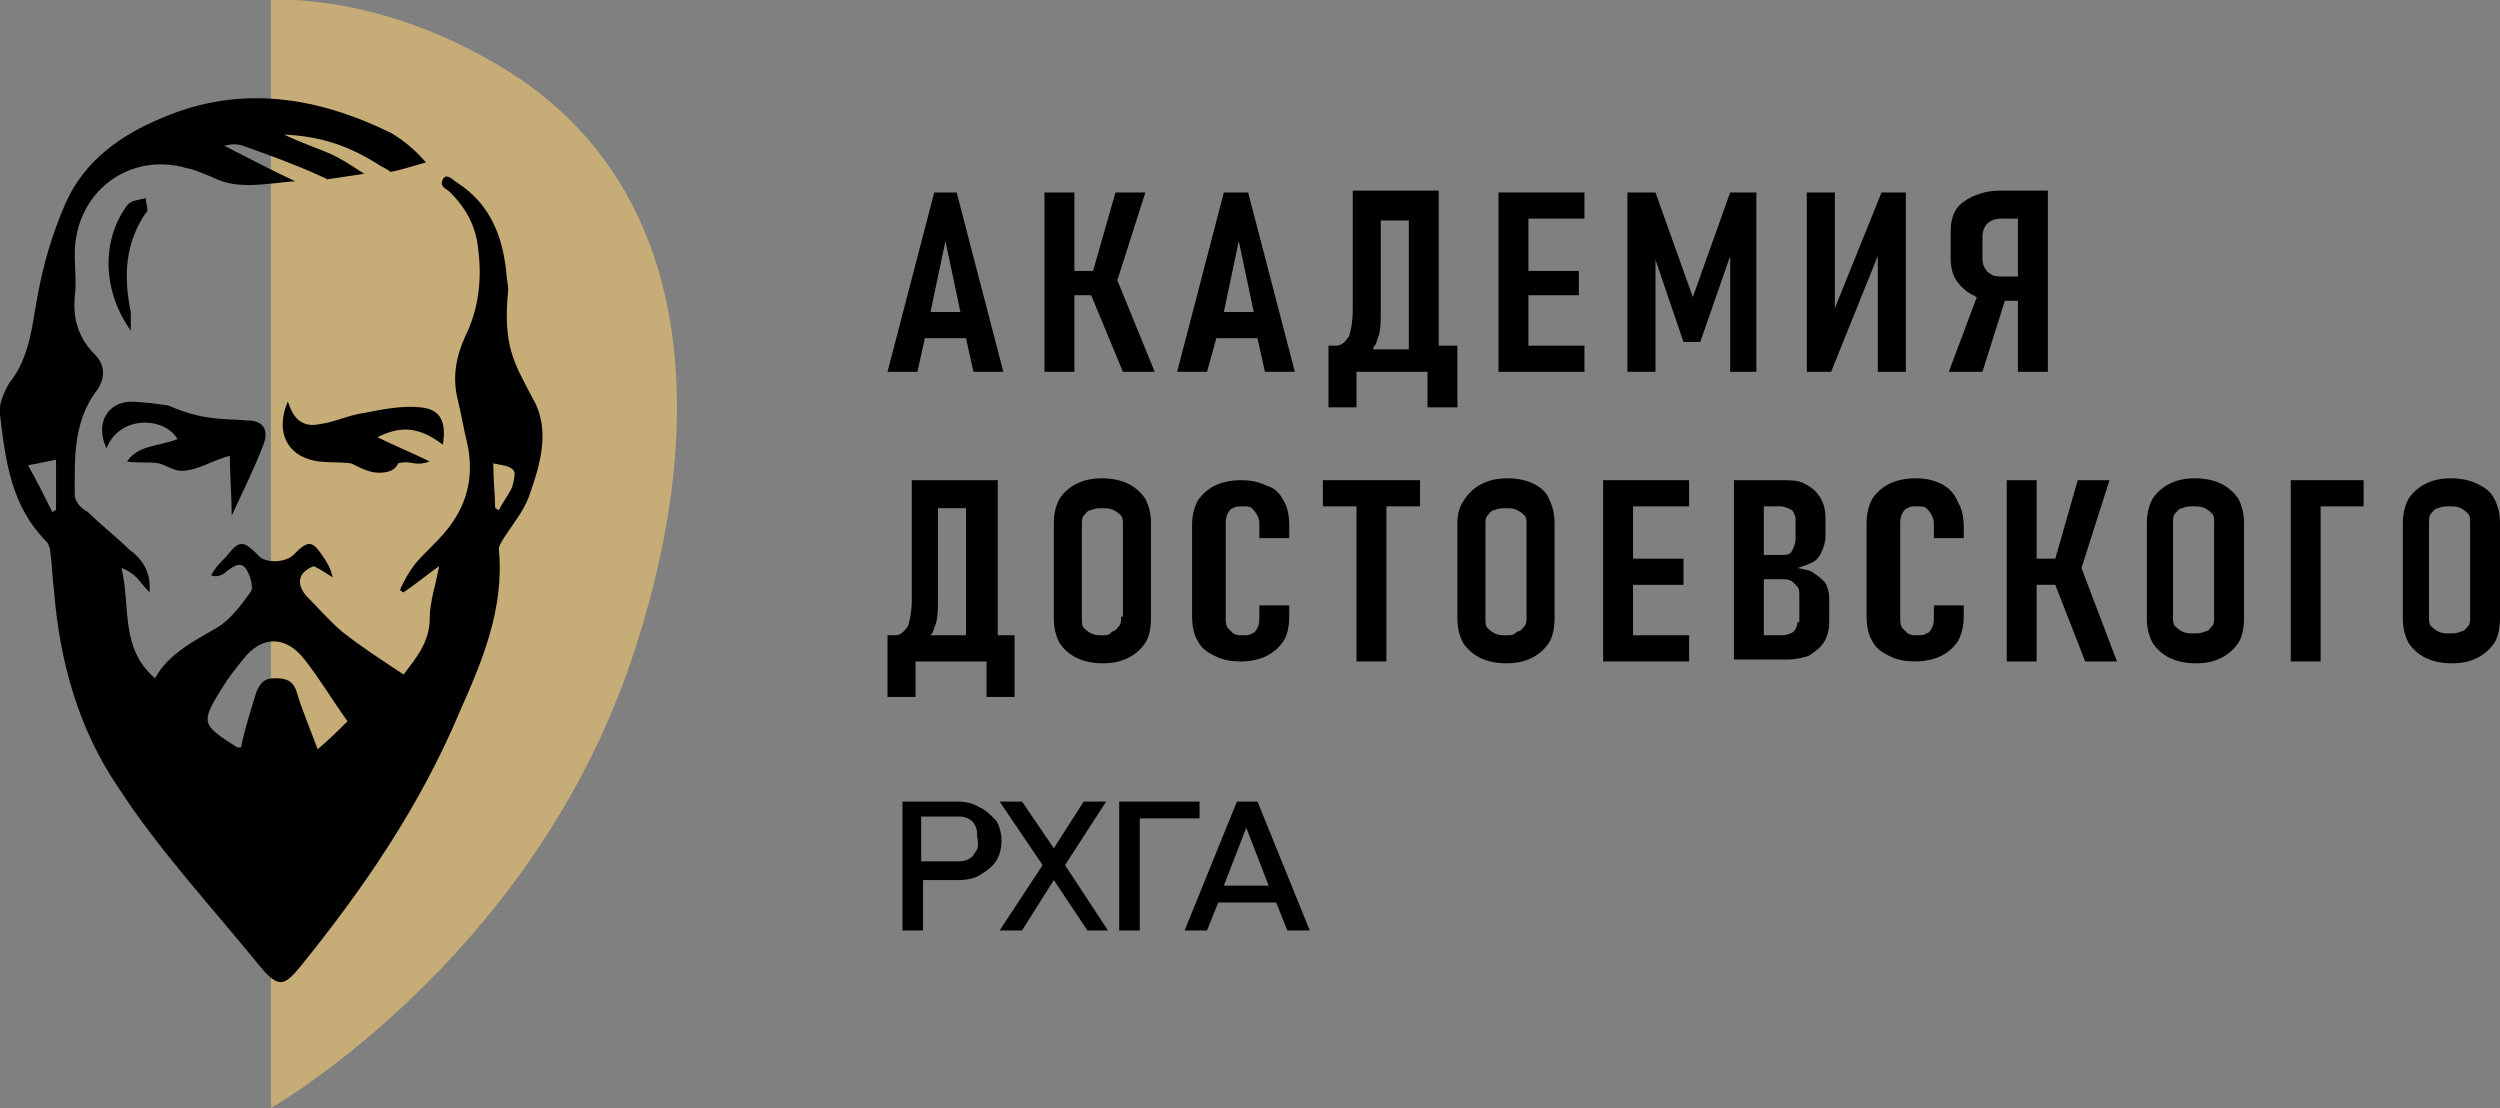 <?xml version="1.0" encoding="utf-8"?>
<!-- Generator: Adobe Illustrator 28.4.1, SVG Export Plug-In . SVG Version: 6.00 Build 0)  -->
<svg version="1.1" id="Layer_1" xmlns="http://www.w3.org/2000/svg" xmlns:xlink="http://www.w3.org/1999/xlink" x="0px" y="0px"
	 viewBox="0 0 133.8 59.3" style="enable-background:new 0 0 133.8 59.3;" xml:space="preserve">
<rect x="0" y="0" width="133.8" height="59.3" fill="#808080" stroke="none"/>
<style type="text/css">
	.st0{fill:#C6AC76;}
	.st1{fill:#FFFFFF;stroke:#000000;stroke-width:0.186;stroke-miterlimit:10;}
</style>
<g>
	<g>
		<path d="M49.5,18.1h2.2l0.4,1.8h1.6l-2.5-9.6H50l-2.5,9.6h1.6L49.5,18.1z M50.6,12.9l0.8,3.8h-1.6L50.6,12.9z"/>
		<polygon points="57.5,15.8 58.4,15.8 60.1,19.9 61.8,19.9 59.8,15 61.3,10.3 59.7,10.3 58.5,14.5 57.5,14.5 57.5,10.3 55.9,10.3 
			55.9,19.9 57.5,19.9 		"/>
		<path d="M65.1,18.1h2.2l0.4,1.8h1.6l-2.5-9.6h-1.3l-2.5,9.6h1.6L65.1,18.1z M66.3,12.9l0.8,3.8h-1.6L66.3,12.9z"/>
		<path d="M78,21.8v-3.3h-0.7H77v-8.3h-0.9h-0.7h-1.5h-0.4h-1.1v6.4c0,0.6-0.1,1.1-0.2,1.4c-0.2,0.3-0.4,0.5-0.7,0.5h-0.2h-0.2v1.4
			v1.9h1.5v-1.9h2.8h1v1.9H78z M73.5,18.6c0.1-0.1,0.2-0.3,0.2-0.4c0.2-0.4,0.2-1,0.2-1.6v-4.8h1.5v6.9H73.5z"/>
		<polygon points="81,10.3 80.2,10.3 80.2,19.9 81,19.9 81.8,19.9 84.8,19.9 84.8,18.5 81.8,18.5 81.8,15.8 84.5,15.8 84.5,14.5 
			81.8,14.5 81.8,11.7 84.8,11.7 84.8,10.3 81.8,10.3 		"/>
		<polygon points="94,19.9 94,10.3 92.6,10.3 90.6,15.9 88.6,10.3 87.1,10.3 87.1,19.9 88.6,19.9 88.6,13.9 90.1,18.3 91,18.3 
			92.6,13.7 92.6,19.9 		"/>
		<polygon points="100.5,19.9 102,19.9 102,10.3 100.7,10.3 98.2,16.5 98.2,10.3 96.7,10.3 96.7,19.9 98,19.9 100.5,13.7 		"/>
		<path d="M108,16.1v3.8h1.6v-9.7h-0.8H108h-0.9c-0.6,0-1,0.1-1.5,0.3c-0.4,0.2-0.7,0.4-0.9,0.7c-0.2,0.3-0.3,0.7-0.3,1.2v1.4
			c0,0.5,0.1,0.9,0.3,1.2c0.2,0.3,0.5,0.6,0.9,0.8c0.1,0,0.1,0.1,0.2,0.1l-1.5,4h1.8l1.2-3.8H108z M106.1,12.8c0-0.2,0-0.4,0.1-0.6
			c0.1-0.2,0.2-0.3,0.4-0.4c0.2-0.1,0.4-0.1,0.6-0.1h0.8v3.1h-0.8c-0.2,0-0.5,0-0.6-0.1c-0.2-0.1-0.3-0.2-0.4-0.4
			c-0.1-0.2-0.1-0.4-0.1-0.6V12.8z"/>
		<path d="M49,35.4h2.8h1v1.9h1.5V34h-0.7h-0.2v-8.3h-0.9h-0.7h-1.5h-0.4h-1.1v6.4c0,0.6-0.1,1.1-0.2,1.4c-0.2,0.3-0.4,0.5-0.7,0.5
			h-0.2h-0.2v1.4v1.9H49V35.4z M51.7,27.1V34h-1.9c0.1-0.1,0.2-0.3,0.2-0.4c0.2-0.4,0.2-1,0.2-1.6v-4.8H51.7z"/>
		<path d="M60.4,25.9c-0.4-0.2-0.9-0.3-1.4-0.3c-0.6,0-1,0.1-1.4,0.3c-0.4,0.2-0.7,0.5-0.9,0.8c-0.2,0.4-0.3,0.8-0.3,1.3v5.1
			c0,0.5,0.1,0.9,0.3,1.3c0.2,0.3,0.5,0.6,0.9,0.8c0.4,0.2,0.9,0.3,1.4,0.3c0.6,0,1-0.1,1.4-0.3c0.4-0.2,0.7-0.5,0.9-0.8
			c0.2-0.3,0.3-0.8,0.3-1.3V28c0-0.5-0.1-0.9-0.3-1.3C61.1,26.4,60.8,26.1,60.4,25.9z M60,33c0,0.2,0,0.4-0.1,0.5
			c-0.1,0.1-0.2,0.3-0.4,0.3C59.4,34,59.2,34,59,34c-0.2,0-0.4,0-0.6-0.1c-0.2-0.1-0.3-0.2-0.4-0.3c-0.1-0.1-0.1-0.3-0.1-0.5v-5
			c0-0.2,0-0.4,0.1-0.5c0.1-0.1,0.2-0.3,0.4-0.3c0.2-0.1,0.4-0.1,0.6-0.1c0.2,0,0.4,0,0.6,0.1c0.2,0.1,0.3,0.2,0.4,0.3
			c0.1,0.1,0.1,0.3,0.1,0.5V33z"/>
		<path d="M69,28.7v-0.6c0-0.5-0.1-1-0.3-1.3c-0.2-0.4-0.5-0.7-0.9-0.8c-0.4-0.2-0.8-0.3-1.4-0.3c-0.5,0-1,0.1-1.4,0.3
			c-0.4,0.2-0.7,0.5-0.9,0.8c-0.2,0.4-0.3,0.8-0.3,1.3V33c0,0.5,0.1,1,0.3,1.3c0.2,0.4,0.5,0.6,0.9,0.8c0.4,0.2,0.8,0.3,1.4,0.3
			c0.5,0,1-0.1,1.4-0.3c0.4-0.2,0.7-0.5,0.9-0.8C68.9,34,69,33.5,69,33v-0.6h-1.6V33c0,0.2,0,0.4-0.1,0.6c-0.1,0.2-0.2,0.3-0.3,0.3
			C66.9,34,66.7,34,66.5,34c-0.2,0-0.3,0-0.5-0.1c-0.1-0.1-0.2-0.2-0.3-0.3c-0.1-0.2-0.1-0.3-0.1-0.6v-4.9c0-0.2,0-0.4,0.1-0.6
			c0.1-0.2,0.2-0.3,0.3-0.3c0.1-0.1,0.3-0.1,0.5-0.1c0.2,0,0.4,0,0.5,0.1c0.1,0.1,0.2,0.2,0.3,0.4c0.1,0.2,0.1,0.3,0.1,0.6v0.6H69z"
			/>
		<polygon points="70.8,27.1 72.6,27.1 72.6,35.4 74.2,35.4 74.2,27.1 76,27.1 76,25.7 70.8,25.7 		"/>
		<path d="M82.1,25.9c-0.4-0.2-0.9-0.3-1.4-0.3c-0.6,0-1,0.1-1.4,0.3c-0.4,0.2-0.7,0.5-0.9,0.8C78.1,27.1,78,27.5,78,28v5.1
			c0,0.5,0.1,0.9,0.3,1.3c0.2,0.3,0.5,0.6,0.9,0.8c0.4,0.2,0.9,0.3,1.4,0.3c0.6,0,1-0.1,1.4-0.3c0.4-0.2,0.7-0.5,0.9-0.8
			c0.2-0.3,0.3-0.8,0.3-1.3V28c0-0.5-0.1-0.9-0.3-1.3C82.8,26.4,82.5,26.1,82.1,25.9z M81.7,33c0,0.2,0,0.4-0.1,0.5
			c-0.1,0.1-0.2,0.3-0.4,0.3C81,34,80.9,34,80.6,34c-0.2,0-0.4,0-0.6-0.1c-0.2-0.1-0.3-0.2-0.4-0.3c-0.1-0.1-0.1-0.3-0.1-0.5v-5
			c0-0.2,0-0.4,0.1-0.5c0.1-0.1,0.2-0.3,0.4-0.3c0.2-0.1,0.4-0.1,0.6-0.1c0.2,0,0.4,0,0.6,0.1c0.2,0.1,0.3,0.2,0.4,0.3
			c0.1,0.1,0.1,0.3,0.1,0.5V33z"/>
		<polygon points="86.6,25.7 85.8,25.7 85.8,35.4 86.6,35.4 87.4,35.4 90.4,35.4 90.4,34 87.4,34 87.4,31.3 90.1,31.3 90.1,29.9 
			87.4,29.9 87.4,27.1 90.4,27.1 90.4,25.7 87.4,25.7 		"/>
		<path d="M97.1,30.7c-0.2-0.2-0.5-0.2-0.9-0.3c0.3-0.1,0.6-0.2,0.8-0.3c0.2-0.1,0.4-0.3,0.5-0.6c0.1-0.2,0.2-0.5,0.2-0.8v-1
			c0-0.4-0.1-0.8-0.3-1.1c-0.2-0.3-0.4-0.5-0.8-0.7c-0.3-0.2-0.8-0.2-1.2-0.2h-1h-0.6h-1v9.6h1h0.6h1.2c0.5,0,0.9-0.1,1.2-0.2
			c0.3-0.2,0.6-0.4,0.8-0.7c0.2-0.3,0.3-0.7,0.3-1.1v-1.3c0-0.3-0.1-0.6-0.2-0.8C97.5,31,97.3,30.8,97.1,30.7z M95.3,27.1
			c0.2,0,0.4,0.1,0.6,0.2c0.1,0.1,0.2,0.3,0.2,0.5v1c0,0.3-0.1,0.5-0.2,0.7c-0.1,0.2-0.3,0.2-0.6,0.2h-0.9v-2.6H95.3z M96.2,33.3
			c0,0.2-0.1,0.4-0.2,0.5c-0.1,0.1-0.4,0.2-0.6,0.2h-1v-3h1c0.2,0,0.3,0,0.5,0.1c0.1,0.1,0.2,0.2,0.3,0.3c0.1,0.1,0.1,0.3,0.1,0.5
			V33.3z"/>
		<path d="M103.9,25.9c-0.4-0.2-0.8-0.3-1.4-0.3c-0.5,0-1,0.1-1.4,0.3c-0.4,0.2-0.7,0.5-0.9,0.8c-0.2,0.4-0.3,0.8-0.3,1.3V33
			c0,0.5,0.1,1,0.3,1.3c0.2,0.4,0.5,0.6,0.9,0.8c0.4,0.2,0.8,0.3,1.4,0.3c0.5,0,1-0.1,1.4-0.3c0.4-0.2,0.7-0.5,0.9-0.8
			c0.2-0.4,0.3-0.8,0.3-1.3v-0.6h-1.6V33c0,0.2,0,0.4-0.1,0.6c-0.1,0.2-0.2,0.3-0.3,0.3c-0.1,0.1-0.3,0.1-0.5,0.1
			c-0.2,0-0.3,0-0.5-0.1c-0.1-0.1-0.2-0.2-0.3-0.3c-0.1-0.2-0.1-0.3-0.1-0.6v-4.9c0-0.2,0-0.4,0.1-0.6c0.1-0.2,0.2-0.3,0.3-0.3
			c0.1-0.1,0.3-0.1,0.5-0.1c0.2,0,0.4,0,0.5,0.1c0.1,0.1,0.2,0.2,0.3,0.4c0.1,0.2,0.1,0.3,0.1,0.6v0.6h1.6v-0.6c0-0.5-0.1-1-0.3-1.3
			C104.6,26.4,104.3,26.1,103.9,25.9z"/>
		<polygon points="112.9,25.7 111.2,25.7 110,29.9 109,29.9 109,25.7 107.4,25.7 107.4,35.4 109,35.4 109,31.3 110,31.3 111.6,35.4 
			113.3,35.4 111.4,30.4 		"/>
		<path d="M118.9,25.9c-0.4-0.2-0.9-0.3-1.4-0.3c-0.6,0-1,0.1-1.4,0.3c-0.4,0.2-0.7,0.5-0.9,0.8c-0.2,0.4-0.3,0.8-0.3,1.3v5.1
			c0,0.5,0.1,0.9,0.3,1.3c0.2,0.3,0.5,0.6,0.9,0.8c0.4,0.2,0.9,0.3,1.4,0.3c0.6,0,1-0.1,1.4-0.3c0.4-0.2,0.7-0.5,0.9-0.8
			c0.2-0.3,0.3-0.8,0.3-1.3V28c0-0.5-0.1-0.9-0.3-1.3C119.6,26.4,119.3,26.1,118.9,25.9z M118.5,33c0,0.2,0,0.4-0.1,0.5
			c-0.1,0.1-0.2,0.3-0.4,0.3c-0.2,0.1-0.4,0.1-0.6,0.1c-0.2,0-0.4,0-0.6-0.1c-0.2-0.1-0.3-0.2-0.4-0.3c-0.1-0.1-0.1-0.3-0.1-0.5v-5
			c0-0.2,0-0.4,0.1-0.5c0.1-0.1,0.2-0.3,0.4-0.3c0.2-0.1,0.4-0.1,0.6-0.1c0.2,0,0.4,0,0.6,0.1c0.2,0.1,0.3,0.2,0.4,0.3
			c0.1,0.1,0.1,0.3,0.1,0.5V33z"/>
		<polygon points="123.6,25.7 122.6,25.7 122.6,35.4 124.2,35.4 124.2,27.1 126.5,27.1 126.5,25.7 124.2,25.7 		"/>
		<path d="M133.5,26.7c-0.2-0.4-0.5-0.6-0.9-0.8c-0.4-0.2-0.9-0.3-1.4-0.3c-0.6,0-1,0.1-1.4,0.3c-0.4,0.2-0.7,0.5-0.9,0.8
			c-0.2,0.4-0.3,0.8-0.3,1.3v5.1c0,0.5,0.1,0.9,0.3,1.3c0.2,0.3,0.5,0.6,0.9,0.8c0.4,0.2,0.9,0.3,1.4,0.3c0.6,0,1-0.1,1.4-0.3
			c0.4-0.2,0.7-0.5,0.9-0.8c0.2-0.3,0.3-0.8,0.3-1.3V28C133.8,27.5,133.7,27.1,133.5,26.7z M132.2,33c0,0.2,0,0.4-0.1,0.5
			c-0.1,0.1-0.2,0.3-0.4,0.3c-0.2,0.1-0.4,0.1-0.6,0.1c-0.2,0-0.4,0-0.6-0.1c-0.2-0.1-0.3-0.2-0.4-0.3c-0.1-0.1-0.1-0.3-0.1-0.5v-5
			c0-0.2,0-0.4,0.1-0.5c0.1-0.1,0.2-0.3,0.4-0.3c0.2-0.1,0.4-0.1,0.6-0.1c0.2,0,0.4,0,0.6,0.1c0.2,0.1,0.3,0.2,0.4,0.3
			c0.1,0.1,0.1,0.3,0.1,0.5V33z"/>
		<path d="M52.4,43.2c-0.3-0.2-0.7-0.3-1.2-0.3h-1.9h-0.5h-0.5v6.9h1.1v-2.7h1.9c0.5,0,0.9-0.1,1.2-0.3c0.3-0.2,0.6-0.4,0.8-0.7
			c0.2-0.3,0.3-0.7,0.3-1.1c0-0.4-0.1-0.8-0.3-1.1C53,43.6,52.7,43.3,52.4,43.2z M52.2,45.6c-0.1,0.2-0.2,0.3-0.4,0.4
			c-0.2,0.1-0.4,0.1-0.6,0.1h-1.9v-2.4h1.9c0.2,0,0.4,0,0.6,0.1c0.2,0.1,0.3,0.2,0.4,0.4c0.1,0.2,0.1,0.4,0.1,0.6
			C52.4,45.3,52.3,45.5,52.2,45.6z"/>
		<polygon points="59.2,42.9 58,42.9 56.4,45.4 54.7,42.9 53.5,42.9 55.8,46.3 53.5,49.8 54.7,49.8 56.4,47.1 58.2,49.8 59.3,49.8 
			57,46.3 		"/>
		<polygon points="64.2,43.8 64.2,42.9 61,42.9 60.4,42.9 59.9,42.9 59.9,49.8 61,49.8 61,43.8 		"/>
		<path d="M66.2,42.9l-2.8,6.9h1.2l0.6-1.5h3.1l0.6,1.5h1.2l-2.8-6.9H66.2z M65.5,47.4l1.2-3.1l1.2,3.1H65.5z"/>
	</g>
	<g>
		<path class="st0" d="M14.5,0v59.3c0,0,13.7-7.8,19.2-23.7c4-11.6,4.1-24.6-5.9-31.4C20.7-0.5,14.5,0,14.5,0z"/>
		<path class="st1" d="M43.9,32.9"/>
		<g>
			<path d="M28.5,21.3c-1-1.9-1.6-2.8-1.3-5.8c0-0.3-0.1-0.6-0.1-0.9c-0.2-2-0.9-3.7-2.6-4.8c-0.2-0.1-0.6-0.6-0.8-0.2
				c-0.2,0.4,0.2,0.5,0.4,0.7c0.9,0.9,1.4,1.9,1.5,3.1c0.2,1.6,0,3.2-0.7,4.6c-0.5,1.1-0.7,2.2-0.4,3.4c0.2,0.8,0.3,1.5,0.5,2.3
				c0.4,1.8,0,3.4-1.2,4.8c-0.5,0.6-1.1,1.1-1.6,1.7c-0.3,0.4-0.6,0.9-0.8,1.4c0.1,0,0.1,0.1,0.2,0.1c0.6-0.4,1.2-0.9,1.9-1.4
				c-0.2,1.1-0.5,1.9-0.5,2.8c0,1.3-0.8,2.2-1.4,3c-1.2-0.8-2.3-1.5-3.3-2.3c-0.7-0.6-1.3-1.3-1.9-1.9c-0.6-0.7-0.4-1.3,0.4-1.6
				c0.4,0.2,0.7,0.4,1,0.6c-0.1-0.5-0.3-0.8-0.5-1.1c-0.6-0.9-0.8-0.9-1.6-0.1c-0.4,0.4-1.5,0.5-1.9,0c-0.8-0.8-1-0.8-1.7,0.1
				c-0.3,0.3-0.6,0.6-0.8,1c0.3,0.1,0.6,0,0.8-0.2c0.4-0.3,0.8-0.6,1.1-0.1c0.2,0.3,0.4,1,0.2,1.2c-0.5,0.7-1.1,1.5-1.8,1.9
				c-1.2,0.7-2.6,1.4-3.3,2.7c-1.9-1.6-1.3-3.9-1.8-5.9c0.3,0.1,0.6,0.3,0.8,0.5c0.2,0.2,0.4,0.5,0.7,0.8c0.1-1.1-0.4-1.8-1.1-2.3
				c-0.7-0.7-1.5-1.3-2.2-2C4.3,27.2,4,26.8,4,26.5c0-1.9-0.1-3.8,1.1-5.5c0.5-0.6,0.6-1.4,0-2c-0.9-0.9-1.2-1.9-1.1-3.1
				c0.1-0.8,0-1.5,0-2.3C4,10.3,6.9,8.1,10,9c0.5,0.1,0.9,0.3,1.4,0.5c1.4,0.7,2.9,0.3,4.4,0.2c-1.3-0.6-2.6-1.3-3.8-1.9
				c0.4-0.1,0.7-0.1,1,0c1.4,0.5,2.8,1,4.1,1.6c0.2,0.1,0.3,0.1,0.4,0.2c0.7-0.1,1.3-0.2,2-0.3C19,9,18.6,8.7,18.2,8.5
				c-0.5-0.3-1.1-0.5-1.6-0.7c-0.5-0.2-1-0.4-1.4-0.6c2,0.1,3.5,0.6,5.2,1.7c0.2,0.1,0.4,0.2,0.5,0.3c0.6-0.1,1.8-0.5,1.9-0.5
				c-0.5-0.6-1.2-1.2-1.9-1.6c-3.9-1.9-8-2.6-12.2-0.8c-2.2,0.9-4.2,2.3-5.2,4.6c-0.7,1.6-1.2,3.3-1.5,5c-0.3,1.6-0.4,3.2-1.5,4.6
				C0.2,21-0.1,21.7,0,22.2c0.3,2.5,0.6,4.9,2.5,6.8c0.1,0.1,0.2,0.4,0.2,0.6c0.1,0.7,0.1,1.4,0.2,2.1c0.3,3.7,1.3,7.3,3.4,10.4
				c2.2,3.4,5,6.4,7.6,9.6c1,1.2,1.3,1.1,2.2,0c3.4-4.2,6.4-8.6,8.5-13.6c1.2-2.7,2.4-5.5,2.1-8.7c0-0.2,0.1-0.3,0.2-0.5
				c0.5-0.8,1.1-1.5,1.4-2.3C28.9,24.9,29.5,23,28.5,21.3z M3,27.3c-0.1,0-0.1,0.1-0.2,0.1c-0.4-0.8-0.8-1.6-1.3-2.5
				c0.6-0.1,1-0.2,1.5-0.3C3,25.7,3,26.5,3,27.3z M17,40.1c-0.4-1.1-0.8-2-1.1-3c-0.2-0.7-0.6-0.8-1.2-0.8c-0.6,0-0.8,0.3-1,0.8
				c-0.3,1-0.6,1.9-0.8,2.9c-0.2,0-0.2,0-0.2,0c-1.9-1.2-2-1.3-0.8-3.2c0.3-0.5,0.7-1,1.1-1.5c1-1.3,2.3-1.3,3.3,0
				c0.8,1,1.5,2.2,2.3,3.3C18.1,39.1,17.6,39.6,17,40.1z M27.4,26.1c-0.2,0.4-0.5,0.8-0.7,1.2c-0.1,0-0.1-0.1-0.2-0.1
				c0-0.7-0.1-1.5-0.1-2.4c0.4,0.1,0.9,0.1,1.1,0.4C27.6,25.3,27.5,25.8,27.4,26.1z"/>
			<path d="M6.8,24.7c0.5,0.1,1.2,0,1.7,0.1c0.4,0.1,0.8,0.4,1.2,0.4c0.9,0,1.7-0.6,2.6-0.8c0,0.9,0.1,2.2,0.1,3.2
				c0.6-1.3,1.2-2.5,1.7-3.8c0.3-0.8,0-1.3-0.9-1.3c-1.3-0.1-2.4,0-4.2-0.8c-0.7-0.1-1.4-0.2-2.1-0.2c-1.2,0.1-1.8,1.2-1.2,2.5
				c0.7-1.8,3.1-1.7,3.8-0.5C8.5,23.9,7.4,23.8,6.8,24.7z"/>
			<path d="M23.7,23.8c0.2-1.2-0.1-1.9-1.2-2c-1-0.1-2,0.1-3,0.3c-0.8,0.1-1.6,0.5-2.4,0.6c-1.4,0.3-1.6-1.1-1.7-1.2
				c-0.6,1.4-0.2,2.7,1.2,3.1c0.6,0.2,1.5,0.1,2.2,0.2c0.6,0.3,1,0.5,1.5,0.5c0.9,0,1-0.5,1-0.5c0.8-0.2,0.8,0.2,1.7-0.1
				c-0.8-0.4-2-0.9-2.8-1.3C21.4,22.8,22.4,22.8,23.7,23.8z"/>
			<path d="M7.8,10.6c-0.3,0.1-0.8,0.1-1,0.4c-1.4,1.9-1.3,4.6,0.2,6.7c0-0.4,0-0.7,0-1c-0.4-1.9-0.3-3.7,0.8-5.3
				C8,11.3,7.8,10.9,7.8,10.6z"/>
		</g>
	</g>
</g>
</svg>
